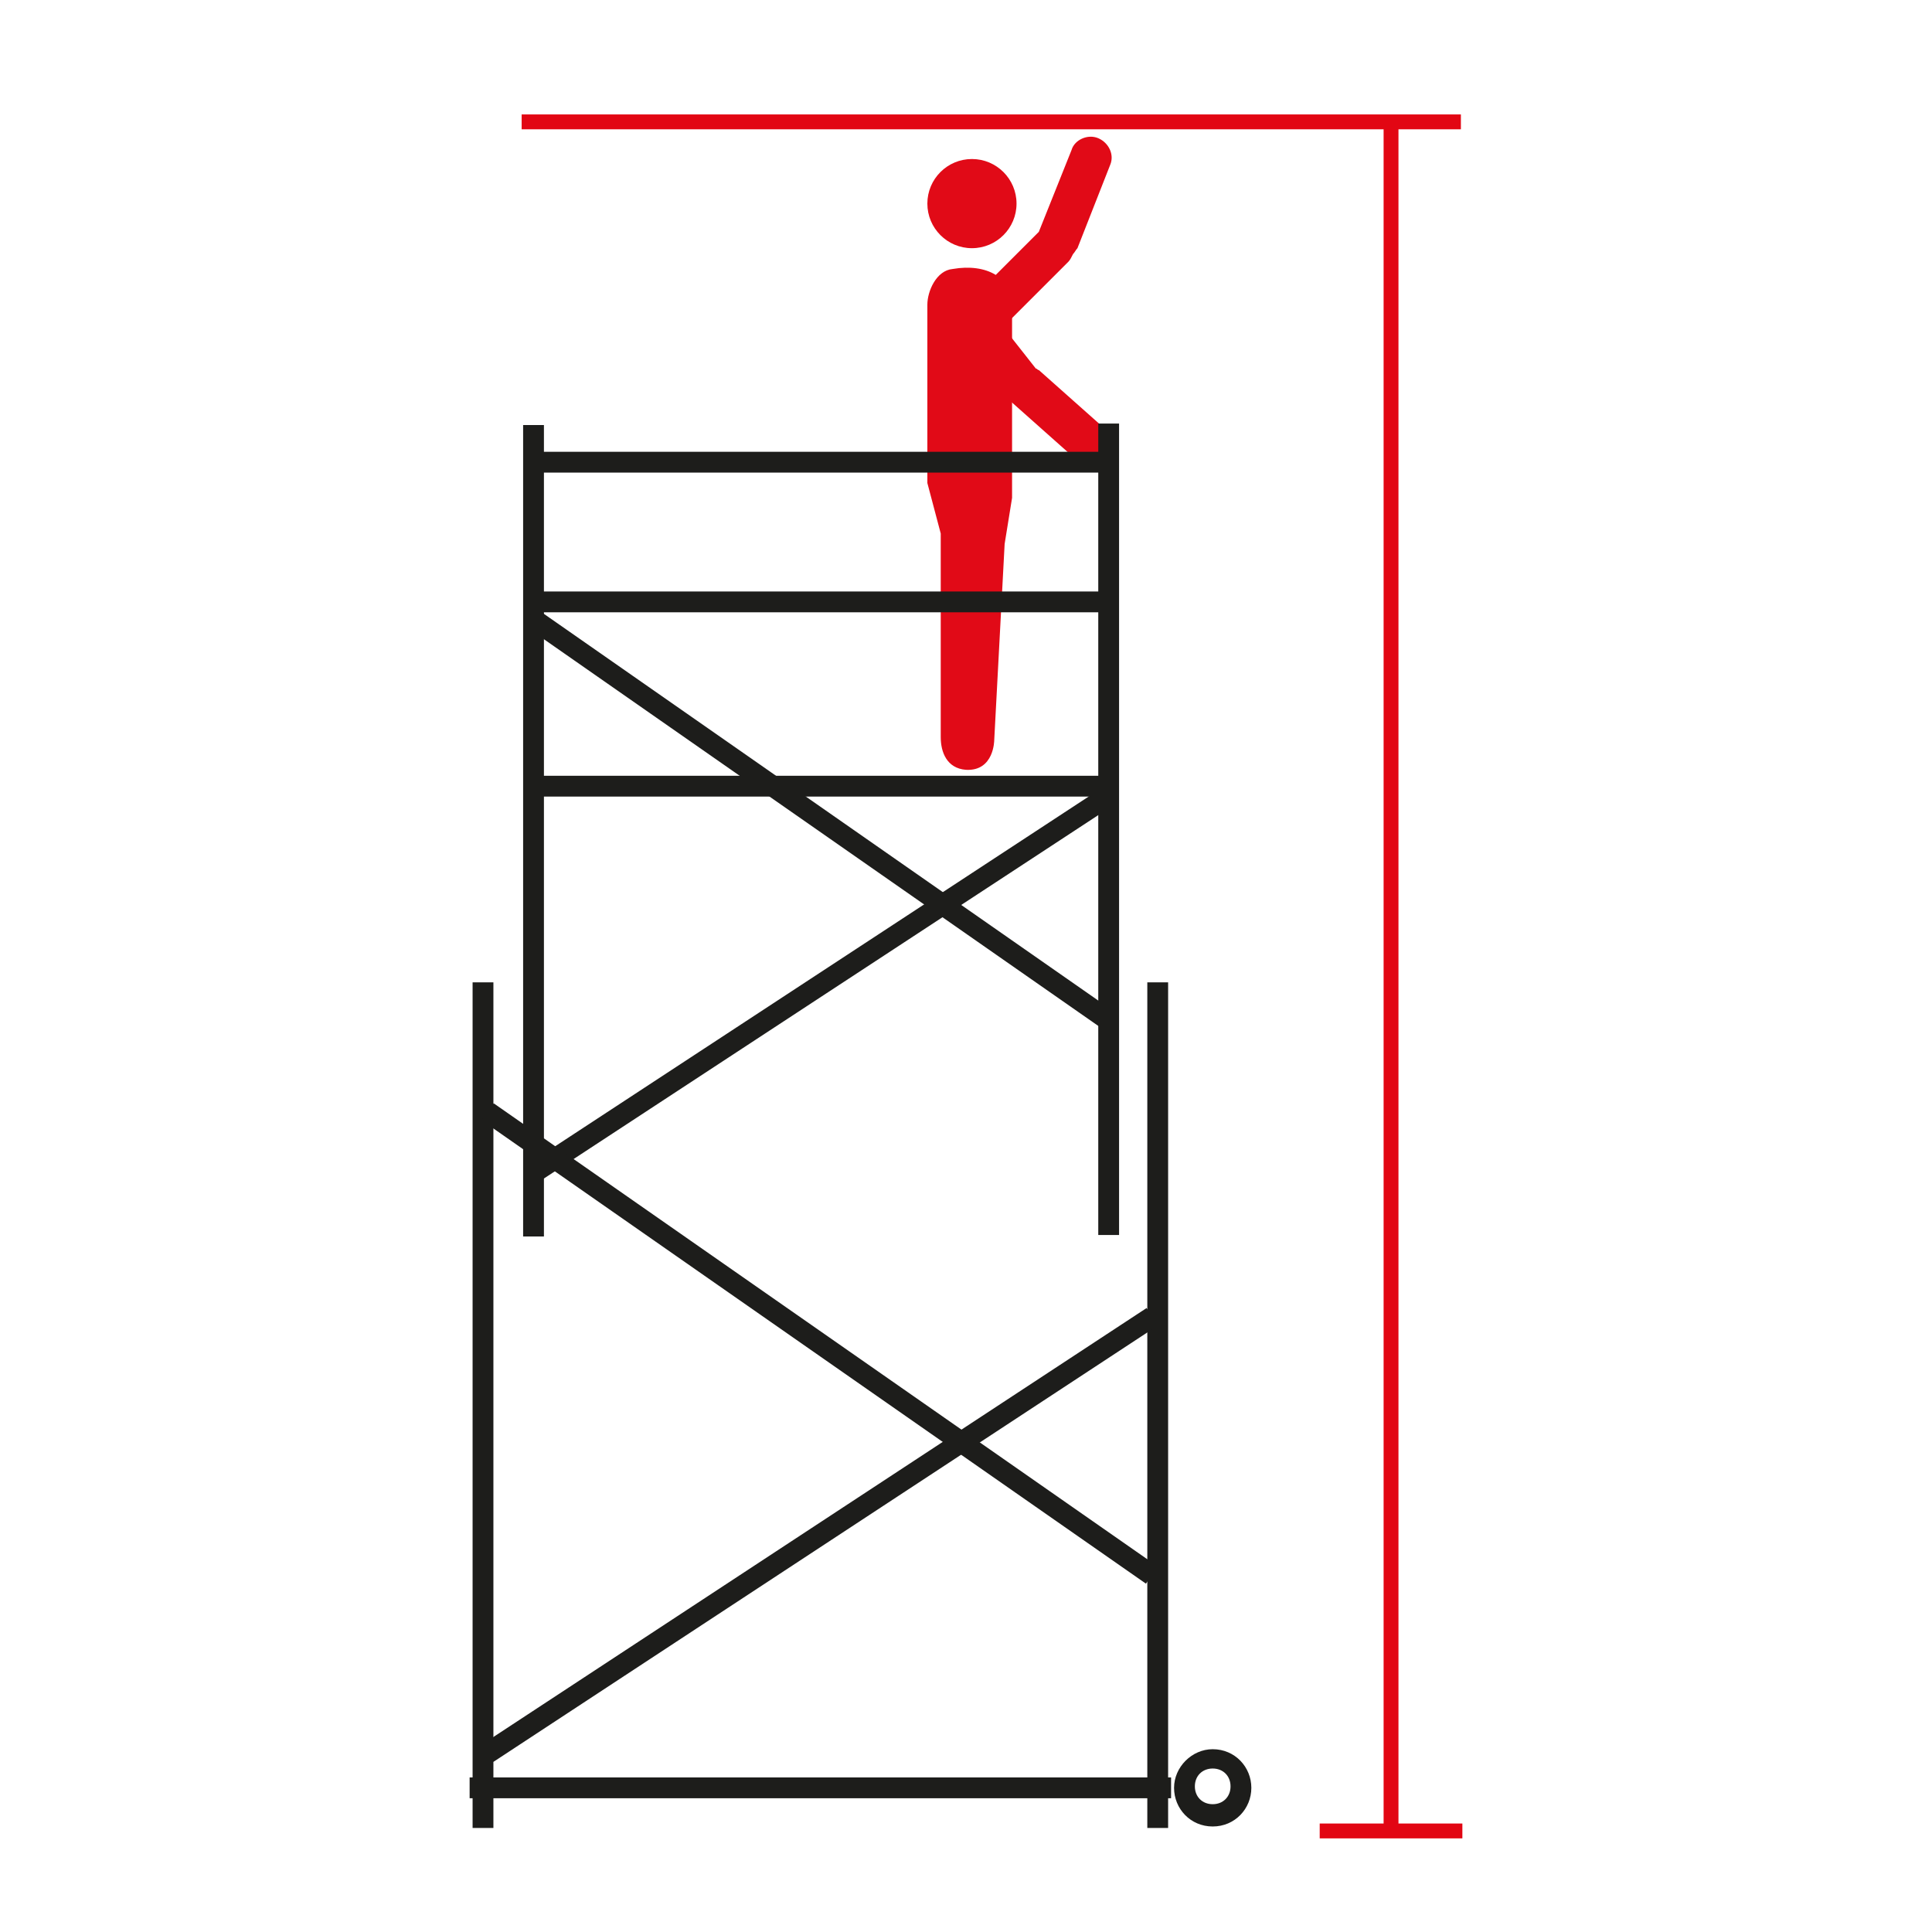 <?xml version="1.0" encoding="utf-8"?>
<!-- Generator: Adobe Illustrator 16.0.0, SVG Export Plug-In . SVG Version: 6.00 Build 0)  -->
<svg version="1.2" baseProfile="tiny" id="katman_1"
	 xmlns="http://www.w3.org/2000/svg" xmlns:xlink="http://www.w3.org/1999/xlink" x="0px" y="0px" width="130px" height="130px"
	 viewBox="0 0 130 130" xml:space="preserve">
<g>
	<g>
		<g>
			<rect x="93.1" y="8.2" fill="#E20613" width="1" height="115.1"/>
		</g>
		<g>
			<rect x="35.1" y="7.7" fill="#E20613" width="63.2" height="1"/>
		</g>
		<g>
			<rect x="88.8" y="122.7" fill="#E20613" width="9.6" height="1"/>
		</g>
	</g>
	<g>
		<rect x="31.8" y="66.1" fill="#1D1D1B" width="1.4" height="56.9"/>
	</g>
	<g>
		<rect x="77.2" y="66.1" fill="#1D1D1B" width="1.4" height="56.9"/>
	</g>
	<g>
		<rect x="31.6" y="119.6" fill="#1D1D1B" width="47.2" height="1.4"/>
	</g>
	<g>
		<g>
			<path fill="#E10A17" d="M73.9,9.3L73.9,9.3c-0.7-0.3-1.6,0.1-1.8,0.8l-2.2,5.5l-4.2,4.2c-0.6,0.6-0.6,1.5,0,2l0,0
				c0.6,0.6,1.5,0.6,2,0l4.2-4.2c0.1-0.1,0.2-0.3,0.3-0.5c0.1-0.1,0.2-0.3,0.3-0.4l2.2-5.6C75,10.4,74.6,9.6,73.9,9.3z"/>
		</g>
		<g>
			<circle fill="#E10A17" cx="65.4" cy="13.7" r="3"/>
		</g>
		<g>
			<path fill="#E10A17" d="M65,51.8c-1.3-0.1-1.7-1.2-1.7-2.2V35.9l-0.9-3.4v-12c0-0.9,0.6-2.3,1.7-2.4l0,0c2.3-0.4,4,0.6,4,2.4v13
				l-0.5,3.1l-0.7,13.2C66.9,49.8,66.9,51.9,65,51.8z"/>
		</g>
		<g>
			<path fill="#E10A17" d="M74.4,28.9l-4.5-4c-0.1,0-0.1-0.1-0.2-0.1c0,0,0,0,0,0L66,20.1c-0.5-0.6-1.4-0.7-2-0.2l0,0
				c-0.6,0.5-0.7,1.4-0.2,2l3.7,4.7c0.1,0.1,0.2,0.2,0.3,0.3C67.9,26.9,68,27,68,27l4.5,4c0.6,0.5,1.5,0.5,2-0.1l0,0
				C75,30.3,75,29.4,74.4,28.9z"/>
		</g>
	</g>
	<g>
		<rect x="35.8" y="52.2" fill="#1D1D1B" width="38.9" height="1.4"/>
	</g>
	<g>
		<rect x="35.8" y="39.8" fill="#1D1D1B" width="38.9" height="1.4"/>
	</g>
	<g>
		<rect x="35.8" y="30.4" fill="#1D1D1B" width="38.9" height="1.4"/>
	</g>
	<g>
		<rect x="35.2" y="28.6" fill="#1D1D1B" width="1.4" height="54.6"/>
	</g>
	<g>
		<rect x="73.9" y="28.5" fill="#1D1D1B" width="1.4" height="54.6"/>
	</g>
	<g>
		
			<rect x="31.3" y="54.4" transform="matrix(0.82 0.572 -0.572 0.82 41.454 -21.622)" fill="#1D1D1B" width="47.6" height="1.4"/>
	</g>
	<g>
		
			<rect x="54.4" y="43" transform="matrix(0.548 0.836 -0.836 0.548 80.415 -16.116)" fill="#1D1D1B" width="1.4" height="46.7"/>
	</g>
	<g>
		
			<rect x="27.9" y="89.7" transform="matrix(0.82 0.572 -0.572 0.82 61.649 -15.274)" fill="#1D1D1B" width="54.5" height="1.4"/>
	</g>
	<g>
		
			<rect x="54.4" y="76.5" transform="matrix(0.549 0.836 -0.836 0.549 111.24 0.538)" fill="#1D1D1B" width="1.4" height="53.5"/>
	</g>
	<g>
		<path fill="#1D1D1B" d="M81.6,122.9c-1.5,0-2.6-1.2-2.6-2.6s1.2-2.6,2.6-2.6c1.5,0,2.6,1.2,2.6,2.6S83.1,122.9,81.6,122.9z
			 M81.6,119c-0.7,0-1.2,0.5-1.2,1.2s0.5,1.2,1.2,1.2c0.7,0,1.2-0.5,1.2-1.2S82.3,119,81.6,119z"/>
	</g>
</g>
</svg>
